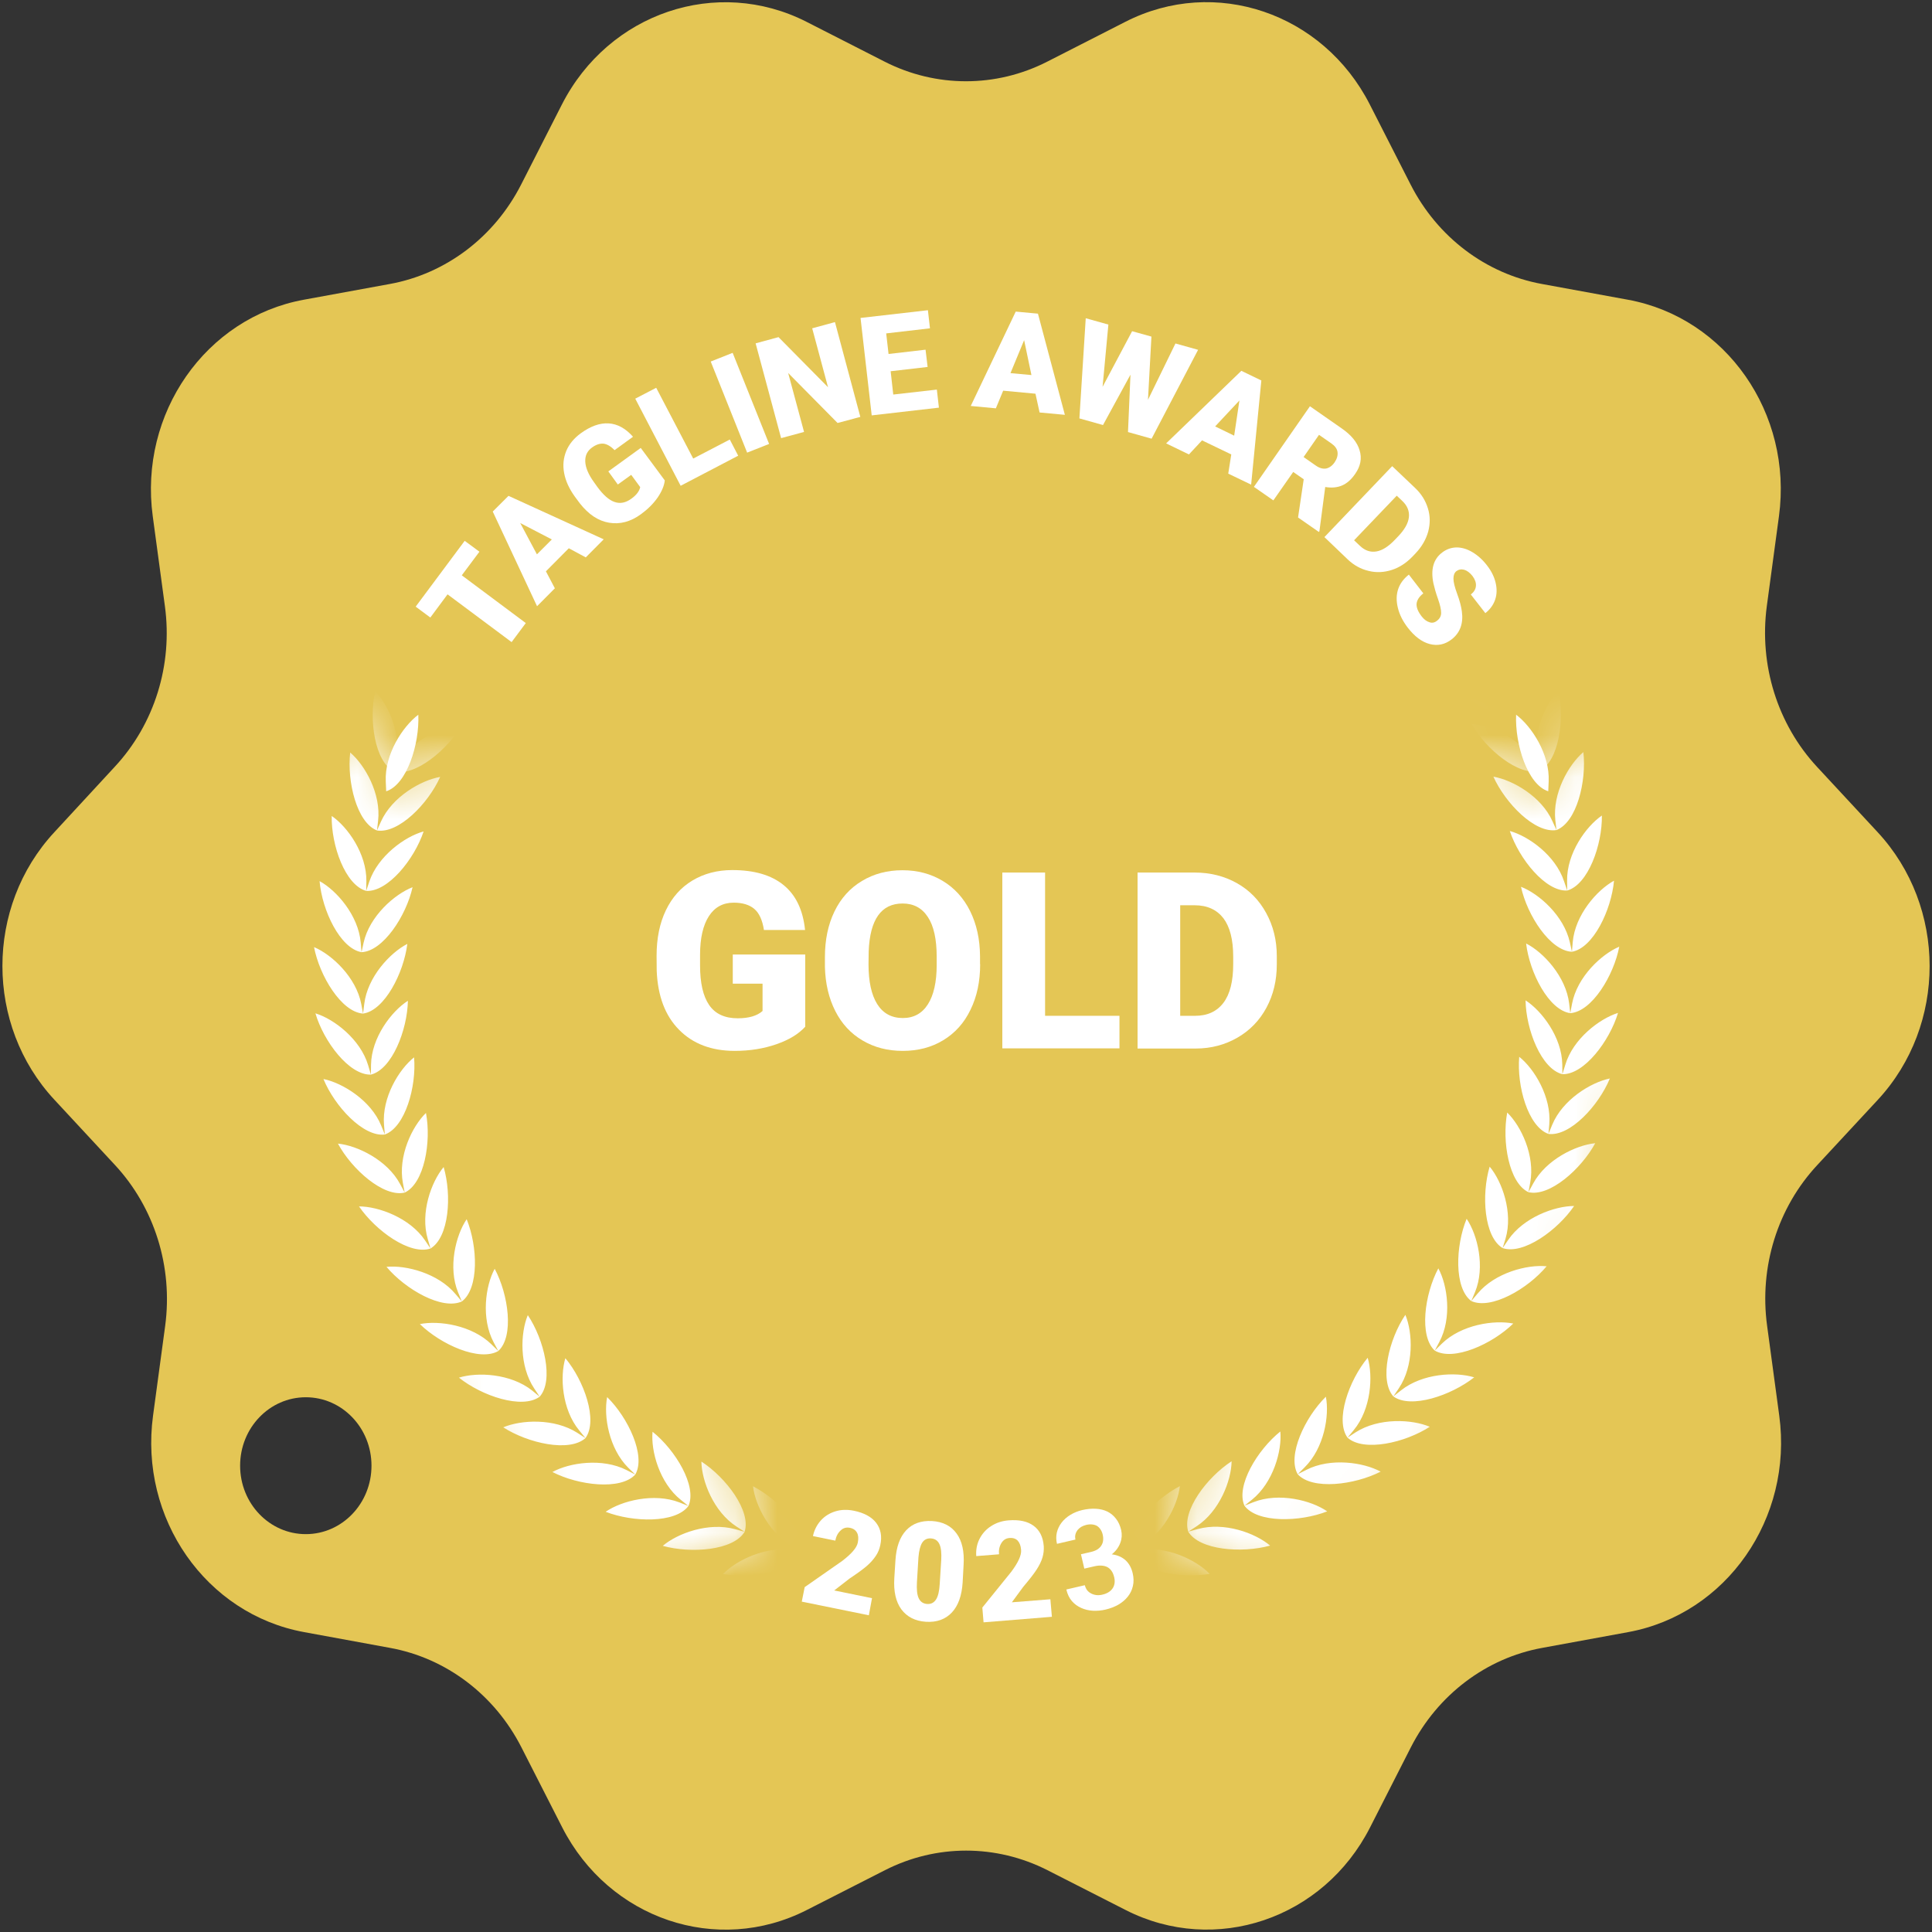 <svg width="46" height="46" viewBox="0 0 46 46" fill="none" xmlns="http://www.w3.org/2000/svg">
<rect x="0" y="0" width="46" height="46" fill="#333333" stroke="none"/>
<g id="medal-tagline-awards-2022-gold" clip-path="url(#clip0_13257_47431)">
<g id="Group">
<path id="Vector" d="M44.705 19.813L43.263 18.259C42.32 17.243 41.88 15.83 42.067 14.431L42.356 12.292C42.688 9.844 41.098 7.564 38.758 7.136L36.715 6.762C35.377 6.519 34.224 5.645 33.587 4.396L32.614 2.487C31.5 0.305 28.927 -0.569 26.795 0.519L24.932 1.469C23.713 2.09 22.287 2.09 21.065 1.469L19.202 0.519C17.069 -0.565 14.493 0.305 13.379 2.487L12.407 4.396C11.769 5.645 10.616 6.519 9.279 6.762L7.235 7.136C4.896 7.564 3.305 9.844 3.637 12.292L3.926 14.431C4.117 15.83 3.677 17.243 2.73 18.259L1.295 19.813C-0.355 21.59 -0.355 24.409 1.295 26.184L2.737 27.738C3.68 28.753 4.12 30.166 3.933 31.566L3.644 33.705C3.312 36.153 4.902 38.433 7.242 38.86L9.285 39.235C10.623 39.478 11.776 40.352 12.413 41.6L13.386 43.509C14.5 45.691 17.073 46.565 19.208 45.477L21.071 44.528C22.29 43.907 23.716 43.907 24.939 44.528L26.802 45.477C28.934 46.562 31.51 45.691 32.621 43.509L33.593 41.6C34.231 40.352 35.384 39.478 36.721 39.235L38.765 38.86C41.104 38.433 42.695 36.153 42.363 33.705L42.074 31.566C41.883 30.166 42.323 28.753 43.27 27.738L44.712 26.184C46.355 24.409 46.355 21.59 44.705 19.813ZM7.281 36.527C6.417 36.527 5.717 35.798 5.717 34.897C5.717 33.997 6.417 33.268 7.281 33.268C8.145 33.268 8.845 33.997 8.845 34.897C8.845 35.798 8.145 36.527 7.281 36.527Z" fill="#E4C655"/>
<g id="Group_2">
<g id="Group_3">
<path id="Vector_2" d="M19.172 24.446C19.014 24.62 18.787 24.758 18.485 24.863C18.183 24.968 17.854 25.021 17.492 25.021C16.941 25.021 16.497 24.853 16.168 24.518C15.836 24.183 15.662 23.716 15.636 23.118L15.633 22.757C15.633 22.346 15.705 21.985 15.853 21.676C16.001 21.367 16.211 21.13 16.484 20.966C16.756 20.802 17.075 20.716 17.433 20.716C17.959 20.716 18.366 20.835 18.659 21.075C18.951 21.314 19.119 21.669 19.168 22.142H18.189C18.153 21.909 18.077 21.741 17.962 21.643C17.847 21.544 17.683 21.492 17.47 21.492C17.213 21.492 17.016 21.6 16.878 21.814C16.74 22.027 16.668 22.336 16.668 22.734V22.987C16.668 23.404 16.74 23.72 16.885 23.93C17.029 24.14 17.256 24.245 17.565 24.245C17.831 24.245 18.028 24.186 18.156 24.071V23.421H17.447V22.727H19.172V24.446Z" fill="white"/>
<path id="Vector_3" d="M23.337 22.957C23.337 23.365 23.262 23.726 23.107 24.042C22.956 24.357 22.739 24.597 22.457 24.768C22.174 24.939 21.856 25.021 21.494 25.021C21.136 25.021 20.817 24.939 20.538 24.774C20.259 24.61 20.042 24.377 19.887 24.071C19.733 23.766 19.651 23.417 19.641 23.023V22.786C19.641 22.376 19.717 22.014 19.868 21.702C20.019 21.39 20.236 21.147 20.522 20.976C20.804 20.805 21.126 20.72 21.488 20.72C21.846 20.72 22.164 20.805 22.444 20.973C22.723 21.14 22.943 21.38 23.098 21.692C23.252 22.004 23.331 22.359 23.334 22.763V22.957H23.337ZM22.302 22.78C22.302 22.363 22.233 22.047 22.092 21.834C21.951 21.617 21.75 21.512 21.491 21.512C20.982 21.512 20.712 21.893 20.683 22.652L20.679 22.961C20.679 23.371 20.748 23.687 20.886 23.907C21.024 24.127 21.228 24.239 21.497 24.239C21.754 24.239 21.954 24.13 22.092 23.913C22.23 23.697 22.302 23.384 22.302 22.98V22.78Z" fill="white"/>
<path id="Vector_4" d="M24.883 24.186H26.654V24.961H23.865V20.775H24.883V24.186Z" fill="white"/>
<path id="Vector_5" d="M27.085 24.961V20.775H28.445C28.816 20.775 29.155 20.861 29.451 21.028C29.75 21.196 29.98 21.433 30.147 21.738C30.315 22.044 30.4 22.385 30.4 22.767V22.96C30.4 23.345 30.318 23.686 30.154 23.992C29.989 24.298 29.759 24.534 29.464 24.705C29.168 24.876 28.836 24.965 28.471 24.965H27.085V24.961ZM28.1 21.554V24.186H28.455C28.747 24.186 28.971 24.084 29.129 23.877C29.286 23.67 29.362 23.364 29.362 22.957V22.776C29.362 22.372 29.283 22.067 29.129 21.863C28.971 21.659 28.744 21.554 28.445 21.554H28.1Z" fill="white"/>
</g>
</g>
<g id="Group_4">
<path id="Vector_6" d="M11.415 13.136L10.995 13.698L12.519 14.835L12.181 15.288L10.656 14.151L10.246 14.703L9.897 14.444L11.064 12.877L11.415 13.136Z" fill="white"/>
<path id="Vector_7" d="M13.543 13.054L12.998 13.603L13.211 14.007L12.787 14.434L11.732 12.18L12.107 11.806L14.374 12.841L13.947 13.271L13.543 13.054ZM12.784 13.199L13.139 12.844L12.386 12.453L12.784 13.199Z" fill="white"/>
<path id="Vector_8" d="M15.828 11.438C15.815 11.566 15.755 11.704 15.657 11.848C15.555 11.993 15.424 12.124 15.262 12.242C15.016 12.423 14.76 12.489 14.504 12.446C14.244 12.403 14.014 12.249 13.807 11.986L13.685 11.822C13.551 11.635 13.465 11.447 13.432 11.263C13.396 11.076 13.416 10.902 13.482 10.738C13.551 10.573 13.666 10.435 13.827 10.317C14.063 10.146 14.283 10.067 14.494 10.081C14.701 10.094 14.895 10.199 15.072 10.399L14.632 10.718C14.54 10.623 14.451 10.573 14.366 10.563C14.28 10.557 14.191 10.586 14.096 10.655C13.981 10.738 13.928 10.849 13.935 10.994C13.942 11.135 14.011 11.3 14.142 11.48L14.224 11.595C14.362 11.783 14.497 11.904 14.628 11.95C14.763 11.999 14.898 11.973 15.036 11.871C15.154 11.786 15.223 11.694 15.243 11.598L15.029 11.306L14.71 11.536L14.484 11.224L15.256 10.665L15.828 11.438Z" fill="white"/>
<path id="Vector_9" d="M16.505 10.918L17.376 10.465L17.576 10.85L16.206 11.566L15.125 9.492L15.624 9.233L16.505 10.918Z" fill="white"/>
<path id="Vector_10" d="M18.312 10.57L17.789 10.777L16.922 8.608L17.444 8.401L18.312 10.57Z" fill="white"/>
<path id="Vector_11" d="M20.484 9.926L19.942 10.071L18.766 8.881L19.144 10.284L18.598 10.432L17.991 8.175L18.536 8.027L19.715 9.22L19.338 7.817L19.88 7.669L20.484 9.926Z" fill="white"/>
<path id="Vector_12" d="M22.086 8.737L21.206 8.839L21.268 9.394L22.306 9.276L22.355 9.706L20.755 9.89L20.489 7.57L22.093 7.386L22.142 7.817L21.1 7.938L21.156 8.428L22.037 8.326L22.086 8.737Z" fill="white"/>
<path id="Vector_13" d="M24.654 9.374L23.885 9.302L23.711 9.722L23.113 9.666L24.184 7.419L24.713 7.468L25.354 9.877L24.752 9.821L24.654 9.374ZM24.059 8.884L24.558 8.93L24.384 8.099L24.059 8.884Z" fill="white"/>
<path id="Vector_14" d="M27.333 9.519L27.987 8.178L28.526 8.329L27.419 10.445L26.857 10.287L26.916 8.921L26.262 10.12L25.7 9.962L25.851 7.577L26.39 7.728L26.252 9.21L26.955 7.886L27.415 8.014L27.333 9.519Z" fill="white"/>
<path id="Vector_15" d="M29.316 10.82L28.62 10.485L28.308 10.82L27.765 10.557L29.556 8.829L30.032 9.059L29.789 11.539L29.244 11.277L29.316 10.82ZM28.932 10.153L29.385 10.373L29.51 9.535L28.932 10.153Z" fill="white"/>
<path id="Vector_16" d="M31.041 11.411L30.791 11.237L30.318 11.914L29.855 11.592L31.189 9.673L31.944 10.199C32.171 10.356 32.316 10.53 32.371 10.721C32.431 10.912 32.395 11.099 32.266 11.283C32.174 11.418 32.069 11.51 31.954 11.559C31.839 11.608 31.704 11.621 31.553 11.595L31.415 12.646L31.402 12.666L30.906 12.321L31.041 11.411ZM31.038 10.882L31.33 11.086C31.419 11.148 31.501 11.168 31.576 11.155C31.652 11.138 31.721 11.089 31.777 11.007C31.833 10.925 31.856 10.843 31.846 10.764C31.836 10.685 31.783 10.616 31.698 10.557L31.405 10.353L31.038 10.882Z" fill="white"/>
<path id="Vector_17" d="M31.534 12.788L33.147 11.099L33.693 11.618C33.844 11.76 33.943 11.924 33.998 12.105C34.054 12.285 34.054 12.469 34.005 12.657C33.952 12.844 33.854 13.015 33.709 13.169L33.634 13.248C33.486 13.402 33.322 13.511 33.138 13.57C32.953 13.629 32.77 13.639 32.586 13.593C32.401 13.55 32.234 13.458 32.086 13.317L31.534 12.788ZM33.256 11.802L32.24 12.864L32.382 12.998C32.5 13.11 32.628 13.153 32.77 13.13C32.911 13.107 33.062 13.011 33.216 12.847L33.285 12.775C33.443 12.611 33.529 12.459 33.545 12.315C33.561 12.174 33.509 12.042 33.391 11.93L33.256 11.802Z" fill="white"/>
<path id="Vector_18" d="M34.215 14.779C34.28 14.73 34.313 14.667 34.313 14.592C34.313 14.516 34.29 14.408 34.238 14.26C34.185 14.112 34.152 13.99 34.129 13.889C34.06 13.557 34.129 13.313 34.336 13.156C34.438 13.077 34.553 13.037 34.678 13.034C34.803 13.034 34.928 13.07 35.056 13.146C35.184 13.222 35.302 13.327 35.407 13.465C35.509 13.596 35.578 13.734 35.611 13.879C35.644 14.02 35.641 14.155 35.598 14.28C35.555 14.404 35.476 14.513 35.365 14.598L35.02 14.155C35.095 14.095 35.135 14.03 35.141 13.951C35.148 13.872 35.118 13.793 35.059 13.714C34.997 13.636 34.931 13.586 34.862 13.566C34.79 13.547 34.727 13.56 34.675 13.599C34.629 13.636 34.606 13.695 34.606 13.777C34.606 13.859 34.635 13.977 34.694 14.138C34.754 14.299 34.79 14.437 34.806 14.556C34.846 14.845 34.763 15.068 34.563 15.223C34.402 15.347 34.228 15.383 34.041 15.334C33.853 15.285 33.679 15.153 33.515 14.94C33.4 14.789 33.321 14.634 33.282 14.47C33.242 14.306 33.245 14.158 33.291 14.023C33.337 13.889 33.423 13.777 33.544 13.681L33.889 14.128C33.791 14.204 33.738 14.286 33.728 14.375C33.722 14.463 33.761 14.562 33.85 14.677C33.906 14.749 33.968 14.795 34.034 14.815C34.096 14.838 34.159 14.825 34.215 14.779Z" fill="white"/>
</g>
<g id="Group_5">
<path id="Vector_19" d="M20.687 38.459L19.09 38.134L19.159 37.789L20.053 37.165C20.276 36.994 20.401 36.849 20.424 36.728C20.444 36.629 20.437 36.55 20.404 36.491C20.371 36.432 20.316 36.392 20.233 36.376C20.151 36.36 20.079 36.379 20.017 36.438C19.951 36.498 19.908 36.577 19.888 36.682L19.356 36.573C19.386 36.432 19.448 36.31 19.54 36.205C19.635 36.1 19.75 36.028 19.888 35.985C20.026 35.942 20.174 35.939 20.325 35.969C20.572 36.018 20.753 36.117 20.861 36.258C20.969 36.399 21.006 36.577 20.959 36.79C20.94 36.882 20.907 36.964 20.854 37.043C20.802 37.122 20.733 37.201 20.644 37.28C20.555 37.358 20.414 37.46 20.227 37.585L19.862 37.868L20.762 38.052L20.687 38.459Z" fill="white"/>
<path id="Vector_20" d="M22.92 37.677C22.9 37.992 22.815 38.232 22.663 38.393C22.512 38.554 22.305 38.63 22.049 38.614C21.789 38.597 21.596 38.498 21.461 38.318C21.329 38.137 21.274 37.891 21.293 37.578L21.32 37.151C21.339 36.836 21.425 36.596 21.576 36.435C21.727 36.274 21.934 36.202 22.19 36.215C22.45 36.231 22.644 36.33 22.775 36.511C22.907 36.691 22.962 36.938 22.943 37.253L22.92 37.677ZM22.41 37.148C22.42 36.98 22.407 36.852 22.368 36.767C22.328 36.681 22.263 36.636 22.167 36.629C22.075 36.622 22.003 36.658 21.957 36.731C21.911 36.803 21.881 36.921 21.868 37.076L21.832 37.67C21.822 37.845 21.835 37.973 21.875 38.055C21.914 38.137 21.98 38.183 22.075 38.19C22.167 38.196 22.236 38.16 22.286 38.084C22.335 38.009 22.364 37.887 22.374 37.72L22.41 37.148Z" fill="white"/>
<path id="Vector_21" d="M25.045 38.495L23.418 38.627L23.389 38.275L24.075 37.427C24.243 37.204 24.322 37.03 24.312 36.905C24.305 36.803 24.276 36.731 24.23 36.681C24.181 36.632 24.115 36.612 24.033 36.619C23.951 36.626 23.888 36.665 23.842 36.741C23.796 36.816 23.776 36.905 23.786 37.007L23.244 37.05C23.234 36.908 23.257 36.77 23.32 36.645C23.382 36.52 23.474 36.415 23.596 36.337C23.717 36.258 23.855 36.212 24.013 36.199C24.266 36.179 24.463 36.221 24.608 36.327C24.752 36.432 24.834 36.593 24.851 36.81C24.857 36.902 24.848 36.99 24.821 37.082C24.795 37.171 24.749 37.266 24.683 37.368C24.618 37.47 24.512 37.605 24.365 37.779L24.092 38.15L25.009 38.078L25.045 38.495Z" fill="white"/>
<path id="3" d="M25.737 37.006L25.977 36.951C26.04 36.936 26.092 36.915 26.134 36.888C26.176 36.859 26.208 36.825 26.229 36.787C26.249 36.753 26.261 36.715 26.265 36.673C26.269 36.63 26.266 36.585 26.255 36.539C26.245 36.493 26.228 36.454 26.206 36.42C26.184 36.385 26.157 36.357 26.125 36.335C26.092 36.315 26.053 36.302 26.009 36.297C25.965 36.291 25.916 36.295 25.863 36.307C25.818 36.318 25.778 36.334 25.742 36.355C25.707 36.377 25.678 36.403 25.654 36.432C25.631 36.464 25.614 36.498 25.605 36.536C25.596 36.574 25.596 36.614 25.606 36.656L25.166 36.758C25.144 36.664 25.143 36.574 25.163 36.488C25.184 36.402 25.222 36.323 25.277 36.251C25.332 36.181 25.401 36.119 25.485 36.068C25.57 36.016 25.665 35.978 25.77 35.953C25.885 35.927 25.992 35.917 26.094 35.923C26.196 35.929 26.287 35.951 26.367 35.99C26.448 36.031 26.516 36.088 26.572 36.161C26.629 36.234 26.67 36.324 26.695 36.432C26.706 36.482 26.71 36.532 26.707 36.584C26.703 36.636 26.692 36.686 26.673 36.736C26.655 36.786 26.629 36.834 26.595 36.881C26.561 36.927 26.52 36.969 26.471 37.008C26.541 37.017 26.603 37.033 26.658 37.058C26.714 37.083 26.762 37.115 26.803 37.153C26.845 37.193 26.879 37.238 26.907 37.29C26.934 37.341 26.955 37.398 26.969 37.459C26.994 37.566 26.996 37.667 26.974 37.761C26.953 37.856 26.912 37.94 26.854 38.013C26.795 38.088 26.72 38.152 26.628 38.206C26.537 38.258 26.434 38.297 26.32 38.324C26.221 38.347 26.122 38.356 26.022 38.351C25.923 38.345 25.83 38.323 25.745 38.285C25.659 38.248 25.585 38.194 25.521 38.121C25.459 38.049 25.415 37.957 25.389 37.845L25.829 37.743C25.84 37.787 25.858 37.826 25.883 37.861C25.909 37.894 25.941 37.92 25.978 37.939C26.015 37.959 26.057 37.972 26.103 37.978C26.148 37.983 26.197 37.98 26.247 37.968C26.304 37.955 26.354 37.935 26.395 37.909C26.437 37.883 26.47 37.85 26.494 37.813C26.517 37.778 26.531 37.739 26.537 37.696C26.543 37.652 26.541 37.605 26.529 37.556C26.515 37.493 26.493 37.442 26.465 37.402C26.437 37.362 26.402 37.331 26.362 37.31C26.321 37.29 26.274 37.279 26.222 37.276C26.172 37.273 26.116 37.279 26.056 37.293L25.817 37.348L25.737 37.006Z" fill="white"/>
</g>
<g id="Group_6">
<g id="Clip path group">
<mask id="mask0_13257_47431" style="mask-type:luminance" maskUnits="userSpaceOnUse" x="2" y="16" width="17" height="22">
<g id="SVGID_00000075853394823174930270000018075127702832331691_">
<path id="Vector_22" d="M14.947 37.953L18.071 36.639L17.082 34.01L15.932 21.866L10.698 18.154L9.282 18.689L8.175 16.777L2.786 25.957L14.947 37.953Z" fill="white"/>
</g>
</mask>
<g mask="url(#mask0_13257_47431)">
<path id="Vector_23" fill-rule="evenodd" clip-rule="evenodd" d="M28.999 9.873C28.749 10.323 27.744 10.432 27.06 10.268C27.402 9.959 28.138 9.663 28.769 9.817L28.999 9.873L28.798 9.752C28.243 9.417 27.937 8.69 27.918 8.23C28.516 8.595 29.143 9.38 28.999 9.873ZM23.012 37.092C23.226 37.092 23.4 37.263 23.4 37.477C23.4 37.69 23.226 37.861 23.012 37.861C22.799 37.861 22.624 37.69 22.624 37.477C22.628 37.266 22.799 37.092 23.012 37.092ZM28.138 9.476L27.96 9.325C27.471 8.901 26.679 8.828 26.232 8.95C26.764 9.403 27.707 9.762 28.138 9.476ZM17.942 9.479C18.373 9.765 19.316 9.407 19.845 8.95C19.398 8.832 18.609 8.904 18.116 9.328L17.942 9.479ZM22.017 37.483C21.898 37.983 20.959 38.357 20.255 38.377C20.502 37.989 21.129 37.51 21.78 37.49L22.017 37.483C22.026 36.971 21.208 36.379 20.531 36.189C20.673 36.626 21.166 37.243 21.793 37.417L22.017 37.483ZM20.554 37.289C20.614 36.78 19.861 36.11 19.207 35.853C19.306 36.304 19.73 36.964 20.338 37.204L20.554 37.289L20.321 37.273C19.671 37.227 18.997 37.641 18.714 38.002C19.414 38.052 20.387 37.776 20.554 37.289ZM19.122 36.951C18.905 37.417 17.909 37.595 17.216 37.477C17.535 37.145 18.248 36.8 18.892 36.911L19.122 36.951C19.234 36.448 18.55 35.709 17.929 35.387C17.982 35.844 18.337 36.547 18.915 36.843L19.122 36.951ZM17.729 36.471C17.89 35.982 17.288 35.18 16.7 34.799C16.707 35.259 16.989 35.992 17.535 36.346L17.729 36.471L17.502 36.409C16.874 36.235 16.132 36.507 15.78 36.806C16.457 36.994 17.466 36.915 17.729 36.471ZM16.391 35.857C16.083 36.271 15.074 36.248 14.42 35.995C14.801 35.732 15.57 35.538 16.175 35.771L16.391 35.857C16.602 35.387 16.083 34.526 15.537 34.089C15.494 34.546 15.701 35.305 16.211 35.712L16.391 35.857ZM15.126 35.108C15.383 34.661 14.956 33.754 14.456 33.264C14.367 33.715 14.499 34.49 14.959 34.947L15.126 35.108L14.919 35.002C14.341 34.707 13.556 34.825 13.152 35.048C13.773 35.367 14.778 35.489 15.126 35.108ZM13.94 34.24C13.556 34.585 12.57 34.362 11.982 33.984C12.409 33.803 13.198 33.764 13.746 34.115L13.94 34.24L13.792 34.059C13.378 33.56 13.329 32.775 13.461 32.338C13.907 32.873 14.243 33.82 13.94 34.24ZM12.849 33.255C12.432 33.56 11.473 33.238 10.927 32.801C11.368 32.663 12.159 32.703 12.669 33.107L12.849 33.255C13.191 32.87 12.955 31.894 12.567 31.313C12.389 31.736 12.36 32.522 12.721 33.061L12.849 33.255ZM11.864 32.167C11.417 32.426 10.497 32.013 9.997 31.526C10.451 31.434 11.233 31.552 11.699 32.006L11.864 32.167C12.245 31.819 12.107 30.823 11.778 30.209C11.558 30.613 11.45 31.392 11.755 31.963L11.864 32.167ZM10.996 30.987C10.526 31.201 9.652 30.698 9.202 30.163C9.662 30.117 10.431 30.314 10.845 30.81L10.996 30.987L10.908 30.774C10.661 30.176 10.852 29.41 11.111 29.029C11.374 29.673 11.41 30.675 10.996 30.987ZM10.25 29.726L10.185 29.502C10.001 28.881 10.267 28.142 10.563 27.787C10.76 28.457 10.694 29.459 10.25 29.726L10.119 29.532C9.758 28.996 9.012 28.724 8.548 28.724C8.943 29.302 9.761 29.893 10.25 29.726ZM9.636 28.395C9.133 28.513 8.378 27.843 8.046 27.229C8.506 27.274 9.219 27.619 9.524 28.188L9.636 28.395C10.103 28.175 10.273 27.186 10.142 26.499C9.81 26.821 9.472 27.531 9.593 28.168L9.636 28.395ZM9.163 27.012L9.143 26.778C9.091 26.134 9.498 25.461 9.859 25.175C9.919 25.868 9.649 26.837 9.163 27.012L9.074 26.795C8.828 26.197 8.154 25.783 7.701 25.691C7.967 26.338 8.65 27.077 9.163 27.012ZM8.831 25.586L8.834 25.352C8.844 24.705 9.321 24.078 9.712 23.828C9.698 24.524 9.334 25.461 8.831 25.586L8.765 25.362C8.581 24.744 7.954 24.262 7.51 24.127C7.707 24.797 8.312 25.602 8.831 25.586ZM8.644 24.133C8.128 24.097 7.609 23.236 7.477 22.55C7.904 22.73 8.479 23.269 8.601 23.903L8.644 24.133C9.156 24.061 9.613 23.164 9.698 22.474C9.288 22.684 8.749 23.263 8.673 23.903L8.644 24.133ZM8.608 22.671C8.098 22.582 7.668 21.676 7.609 20.979C8.013 21.199 8.532 21.794 8.588 22.438L8.608 22.671C9.123 22.648 9.672 21.804 9.823 21.124C9.393 21.291 8.798 21.814 8.657 22.445L8.608 22.671ZM8.719 21.212C8.22 21.074 7.885 20.128 7.898 19.428C8.279 19.688 8.732 20.332 8.723 20.979L8.719 21.212C9.235 21.242 9.866 20.457 10.086 19.796C9.639 19.918 8.999 20.381 8.792 20.992L8.719 21.212ZM8.976 19.773L9.071 19.56C9.337 18.971 10.024 18.577 10.48 18.498C10.195 19.136 9.488 19.855 8.976 19.773L9.002 19.543C9.077 18.902 8.69 18.216 8.338 17.917C8.259 18.61 8.496 19.586 8.976 19.773ZM9.38 18.367C8.92 18.13 8.782 17.138 8.933 16.455C9.252 16.787 9.57 17.506 9.429 18.137L9.38 18.367C9.879 18.498 10.655 17.854 11.006 17.25C10.543 17.283 9.82 17.605 9.498 18.166L9.38 18.367ZM9.925 17.007C9.491 16.727 9.455 15.725 9.675 15.062C9.961 15.423 10.201 16.172 9.997 16.787L9.925 17.007C10.408 17.187 11.246 16.625 11.657 16.057C11.193 16.044 10.441 16.294 10.063 16.816L9.925 17.007ZM10.605 15.706C11.069 15.935 11.959 15.456 12.422 14.933C11.962 14.871 11.19 15.045 10.76 15.531L10.605 15.706L10.701 15.492C10.963 14.9 10.802 14.132 10.553 13.744C10.267 14.385 10.201 15.383 10.605 15.706ZM11.41 14.483C11.042 14.122 11.21 13.133 11.558 12.528C11.765 12.939 11.851 13.721 11.525 14.283L11.41 14.483L11.581 14.325C12.058 13.885 12.846 13.79 13.296 13.898C12.784 14.371 11.851 14.756 11.41 14.483ZM12.34 13.346L12.527 13.205C13.047 12.817 13.842 12.801 14.279 12.952C13.714 13.369 12.748 13.662 12.34 13.346L12.475 13.156C12.853 12.63 12.849 11.845 12.685 11.414C12.278 11.983 12.008 12.949 12.34 13.346ZM13.378 12.305C13.089 11.878 13.454 10.941 13.917 10.419C14.036 10.862 13.96 11.644 13.533 12.131L13.378 12.305C13.753 12.66 14.745 12.466 15.347 12.104C14.926 11.911 14.137 11.848 13.579 12.183L13.378 12.305ZM14.515 11.375C14.272 10.921 14.729 10.028 15.245 9.551C15.317 10.005 15.163 10.777 14.686 11.217L14.515 11.375L14.726 11.276C15.314 10.997 16.092 11.138 16.49 11.375C15.859 11.674 14.85 11.766 14.515 11.375ZM15.744 10.563L15.964 10.485C16.579 10.268 17.338 10.485 17.709 10.757C17.049 10.994 16.037 10.987 15.744 10.563L15.931 10.422C16.451 10.031 16.681 9.279 16.654 8.822C16.092 9.242 15.547 10.087 15.744 10.563ZM17.045 9.88C16.897 9.387 17.528 8.602 18.126 8.237C18.107 8.697 17.801 9.42 17.242 9.758L17.045 9.88L17.272 9.824C17.903 9.67 18.639 9.962 18.981 10.271C18.3 10.438 17.295 10.327 17.045 9.88ZM24.004 37.483C24.123 37.983 25.062 38.357 25.762 38.377C25.516 37.989 24.888 37.51 24.238 37.49L24.004 37.483C23.998 36.971 24.816 36.379 25.49 36.189C25.345 36.626 24.855 37.243 24.228 37.421L24.004 37.483ZM25.467 37.286C25.407 36.777 26.16 36.106 26.814 35.85C26.715 36.3 26.288 36.961 25.683 37.201L25.467 37.286L25.7 37.27C26.35 37.224 27.024 37.638 27.307 37.999C26.607 38.052 25.634 37.772 25.467 37.286ZM26.899 36.948L27.106 36.839C27.684 36.544 28.043 35.84 28.092 35.384C27.471 35.706 26.787 36.448 26.899 36.948L27.129 36.908C27.77 36.797 28.483 37.142 28.802 37.473C28.112 37.592 27.116 37.414 26.899 36.948ZM28.292 36.468C28.131 35.978 28.736 35.173 29.324 34.792C29.317 35.252 29.035 35.985 28.489 36.34L28.292 36.468L28.519 36.406C29.147 36.231 29.889 36.501 30.241 36.8C29.564 36.987 28.555 36.908 28.292 36.468ZM29.63 35.85C29.935 36.264 30.947 36.241 31.601 35.985C31.22 35.722 30.454 35.528 29.846 35.765L29.63 35.85C29.419 35.38 29.938 34.52 30.484 34.083C30.527 34.539 30.316 35.298 29.81 35.706L29.63 35.85ZM30.898 35.101C30.642 34.654 31.069 33.747 31.568 33.255C31.657 33.705 31.525 34.48 31.062 34.937L30.898 35.101L31.105 34.996C31.683 34.7 32.468 34.819 32.873 35.039C32.248 35.357 31.246 35.482 30.898 35.101ZM32.084 34.23C32.468 34.575 33.454 34.352 34.042 33.971C33.618 33.79 32.827 33.751 32.278 34.102L32.084 34.23L32.232 34.05C32.646 33.55 32.695 32.765 32.564 32.328C32.117 32.867 31.782 33.813 32.084 34.23ZM33.175 33.248L33.306 33.054C33.668 32.515 33.638 31.73 33.461 31.306C33.07 31.884 32.833 32.86 33.175 33.248L33.359 33.103C33.868 32.699 34.657 32.657 35.1 32.794C34.548 33.228 33.592 33.55 33.175 33.248ZM34.161 32.157C34.607 32.417 35.527 32.003 36.03 31.513C35.577 31.421 34.791 31.539 34.328 31.993L34.161 32.157C33.783 31.809 33.917 30.813 34.246 30.199C34.466 30.603 34.575 31.382 34.269 31.953L34.161 32.157ZM35.031 30.977C35.501 31.191 36.375 30.688 36.825 30.149C36.365 30.104 35.596 30.301 35.182 30.797L35.031 30.977L35.12 30.764C35.366 30.166 35.179 29.4 34.92 29.019C34.653 29.663 34.617 30.669 35.031 30.977ZM35.777 29.716C36.267 29.883 37.085 29.292 37.479 28.714C37.016 28.714 36.273 28.986 35.909 29.522L35.777 29.716C35.334 29.45 35.268 28.448 35.468 27.777C35.764 28.129 36.03 28.871 35.846 29.492L35.777 29.716ZM36.392 28.385C36.894 28.503 37.65 27.833 37.982 27.219C37.522 27.265 36.809 27.61 36.503 28.181L36.392 28.385C35.925 28.165 35.757 27.176 35.886 26.489C36.217 26.811 36.553 27.521 36.434 28.155L36.392 28.385ZM36.868 26.998C37.381 27.064 38.064 26.325 38.33 25.678C37.877 25.77 37.203 26.184 36.957 26.782L36.868 26.998C36.382 26.824 36.112 25.858 36.171 25.162C36.533 25.448 36.94 26.121 36.888 26.765L36.868 26.998ZM37.2 25.576C37.719 25.589 38.324 24.784 38.524 24.117C38.08 24.255 37.453 24.735 37.269 25.352L37.2 25.576C36.697 25.451 36.332 24.515 36.323 23.818C36.71 24.068 37.187 24.695 37.197 25.343L37.2 25.576ZM37.387 24.123C37.903 24.087 38.422 23.227 38.554 22.54C38.126 22.721 37.551 23.259 37.43 23.897L37.387 24.123C36.875 24.051 36.418 23.157 36.336 22.464C36.746 22.671 37.285 23.253 37.361 23.893L37.387 24.123ZM37.427 22.661L37.377 22.435C37.236 21.804 36.645 21.281 36.214 21.114C36.362 21.794 36.907 22.638 37.427 22.661L37.446 22.431C37.502 21.787 38.021 21.193 38.429 20.969C38.366 21.663 37.936 22.573 37.427 22.661ZM37.315 21.203C37.814 21.061 38.149 20.115 38.14 19.418C37.758 19.678 37.302 20.322 37.312 20.969L37.315 21.203C36.799 21.232 36.168 20.447 35.948 19.786C36.395 19.908 37.036 20.368 37.239 20.982L37.315 21.203ZM37.059 19.763C37.542 19.576 37.778 18.6 37.699 17.907C37.348 18.206 36.96 18.889 37.032 19.533L37.059 19.763C36.546 19.846 35.843 19.126 35.557 18.492C36.014 18.571 36.7 18.962 36.963 19.553L37.059 19.763ZM36.658 18.354C37.118 18.117 37.256 17.125 37.105 16.442C36.783 16.773 36.467 17.496 36.605 18.127L36.658 18.354C36.158 18.485 35.383 17.841 35.035 17.237C35.498 17.266 36.217 17.591 36.543 18.15L36.658 18.354ZM36.116 16.997L35.981 16.806C35.603 16.28 34.851 16.031 34.387 16.047C34.795 16.612 35.629 17.177 36.116 16.997L36.043 16.777C35.84 16.162 36.083 15.413 36.369 15.052C36.585 15.712 36.549 16.714 36.116 16.997ZM35.435 15.696C34.972 15.926 34.082 15.449 33.618 14.927C34.078 14.864 34.851 15.039 35.281 15.521L35.435 15.696L35.34 15.482C35.077 14.891 35.242 14.122 35.488 13.734C35.774 14.375 35.84 15.374 35.435 15.696ZM34.63 14.473C34.998 14.112 34.831 13.123 34.483 12.518C34.276 12.929 34.19 13.711 34.512 14.273L34.63 14.473L34.46 14.316C33.983 13.879 33.195 13.783 32.744 13.889C33.257 14.362 34.19 14.746 34.63 14.473ZM33.701 13.336L33.513 13.195C32.994 12.807 32.202 12.791 31.762 12.942C32.327 13.363 33.293 13.652 33.701 13.336L33.566 13.146C33.188 12.62 33.195 11.835 33.359 11.405C33.766 11.973 34.032 12.939 33.701 13.336ZM32.666 12.298C32.955 11.871 32.59 10.935 32.127 10.412C32.008 10.856 32.081 11.638 32.511 12.124L32.666 12.298C32.291 12.653 31.299 12.463 30.701 12.101C31.121 11.907 31.91 11.845 32.468 12.177L32.666 12.298ZM31.525 11.368C31.769 10.915 31.312 10.021 30.799 9.545C30.727 9.998 30.878 10.77 31.355 11.211L31.525 11.368L31.315 11.27C30.727 10.994 29.948 11.135 29.551 11.368C30.185 11.667 31.19 11.759 31.525 11.368ZM30.3 10.557C30.497 10.08 29.952 9.236 29.393 8.815C29.367 9.275 29.597 10.024 30.116 10.415L30.3 10.557C30.004 10.981 28.995 10.987 28.332 10.754C28.703 10.481 29.465 10.261 30.08 10.478L30.3 10.557Z" fill="white"/>
</g>
</g>
</g>
<g id="Group_7">
<g id="Clip path group_2">
<mask id="mask1_13257_47431" style="mask-type:luminance" maskUnits="userSpaceOnUse" x="27" y="14" width="14" height="24">
<g id="SVGID_00000026845904647020202560000007328962528771687574_">
<path id="Vector_24" d="M28.26 20.059L34.848 17.845L36.76 18.689L40.269 14.602L39.599 23.493L36.967 32.696L30.232 37.953L27.928 36.639L28.917 33.682L28.26 20.059Z" fill="white"/>
</g>
</mask>
<g mask="url(#mask1_13257_47431)">
<path id="Vector_25" fill-rule="evenodd" clip-rule="evenodd" d="M28.999 9.873C28.749 10.323 27.744 10.432 27.06 10.268C27.402 9.959 28.138 9.663 28.769 9.817L28.999 9.873L28.798 9.752C28.243 9.417 27.938 8.69 27.918 8.23C28.516 8.595 29.143 9.38 28.999 9.873ZM23.012 37.092C23.226 37.092 23.4 37.263 23.4 37.477C23.4 37.69 23.226 37.861 23.012 37.861C22.799 37.861 22.625 37.69 22.625 37.477C22.628 37.266 22.799 37.092 23.012 37.092ZM28.138 9.476L27.961 9.325C27.471 8.901 26.679 8.828 26.232 8.95C26.765 9.403 27.708 9.762 28.138 9.476ZM17.942 9.479C18.373 9.765 19.316 9.407 19.845 8.95C19.398 8.832 18.609 8.904 18.117 9.328L17.942 9.479ZM22.017 37.483C21.898 37.983 20.959 38.357 20.256 38.377C20.502 37.989 21.13 37.51 21.78 37.49L22.017 37.483C22.027 36.971 21.208 36.379 20.532 36.189C20.673 36.626 21.166 37.243 21.793 37.417L22.017 37.483ZM20.555 37.289C20.614 36.78 19.861 36.11 19.207 35.853C19.306 36.304 19.73 36.964 20.338 37.204L20.555 37.289L20.321 37.273C19.671 37.227 18.997 37.641 18.715 38.002C19.414 38.052 20.387 37.776 20.555 37.289ZM19.122 36.951C18.905 37.417 17.91 37.595 17.216 37.477C17.535 37.145 18.248 36.8 18.892 36.911L19.122 36.951C19.234 36.448 18.55 35.709 17.929 35.387C17.982 35.844 18.337 36.547 18.915 36.843L19.122 36.951ZM17.729 36.471C17.89 35.982 17.289 35.18 16.7 34.799C16.707 35.259 16.99 35.992 17.535 36.346L17.729 36.471L17.502 36.409C16.875 36.235 16.132 36.507 15.78 36.806C16.457 36.994 17.466 36.915 17.729 36.471ZM16.392 35.857C16.083 36.271 15.074 36.248 14.42 35.995C14.801 35.732 15.57 35.538 16.175 35.771L16.392 35.857C16.602 35.387 16.083 34.526 15.537 34.089C15.495 34.546 15.702 35.305 16.211 35.712L16.392 35.857ZM15.127 35.108C15.383 34.661 14.956 33.754 14.456 33.264C14.368 33.715 14.499 34.49 14.959 34.947L15.127 35.108L14.92 35.002C14.341 34.707 13.556 34.825 13.152 35.048C13.773 35.367 14.778 35.489 15.127 35.108ZM13.94 34.24C13.556 34.585 12.57 34.362 11.982 33.984C12.409 33.803 13.198 33.764 13.747 34.115L13.94 34.24L13.793 34.059C13.379 33.56 13.329 32.775 13.461 32.338C13.908 32.873 14.243 33.82 13.94 34.24ZM12.85 33.255C12.432 33.56 11.473 33.238 10.927 32.801C11.368 32.663 12.16 32.703 12.669 33.107L12.85 33.255C13.191 32.87 12.955 31.894 12.567 31.313C12.39 31.736 12.36 32.522 12.721 33.061L12.85 33.255ZM11.864 32.167C11.417 32.426 10.497 32.013 9.998 31.526C10.451 31.434 11.233 31.552 11.7 32.006L11.864 32.167C12.245 31.819 12.107 30.823 11.778 30.209C11.558 30.613 11.45 31.392 11.755 31.963L11.864 32.167ZM10.996 30.987C10.527 31.201 9.653 30.698 9.202 30.163C9.662 30.117 10.431 30.314 10.845 30.81L10.996 30.987L10.908 30.774C10.661 30.176 10.852 29.41 11.111 29.029C11.374 29.673 11.41 30.675 10.996 30.987ZM10.251 29.726L10.185 29.502C10.001 28.881 10.267 28.142 10.563 27.787C10.76 28.457 10.694 29.459 10.251 29.726L10.119 29.532C9.758 28.996 9.012 28.724 8.549 28.724C8.943 29.302 9.761 29.893 10.251 29.726ZM9.636 28.395C9.133 28.513 8.378 27.843 8.046 27.229C8.506 27.274 9.219 27.619 9.524 28.188L9.636 28.395C10.103 28.175 10.274 27.186 10.142 26.499C9.81 26.821 9.472 27.531 9.593 28.168L9.636 28.395ZM9.163 27.012L9.143 26.778C9.091 26.134 9.498 25.461 9.86 25.175C9.919 25.868 9.649 26.837 9.163 27.012L9.074 26.795C8.828 26.197 8.154 25.783 7.701 25.691C7.967 26.338 8.65 27.077 9.163 27.012ZM8.831 25.586L8.834 25.352C8.844 24.705 9.321 24.078 9.712 23.828C9.699 24.524 9.334 25.461 8.831 25.586L8.765 25.362C8.581 24.744 7.954 24.262 7.51 24.127C7.707 24.797 8.312 25.602 8.831 25.586ZM8.644 24.133C8.128 24.097 7.609 23.236 7.477 22.55C7.905 22.73 8.48 23.269 8.601 23.903L8.644 24.133C9.156 24.061 9.613 23.164 9.699 22.474C9.288 22.684 8.749 23.263 8.673 23.903L8.644 24.133ZM8.608 22.671C8.098 22.582 7.668 21.676 7.609 20.979C8.013 21.199 8.532 21.794 8.588 22.438L8.608 22.671C9.124 22.648 9.672 21.804 9.823 21.124C9.393 21.291 8.798 21.814 8.657 22.445L8.608 22.671ZM8.719 21.212C8.22 21.074 7.885 20.128 7.898 19.428C8.279 19.688 8.733 20.332 8.723 20.979L8.719 21.212C9.235 21.242 9.866 20.457 10.086 19.796C9.639 19.918 8.999 20.381 8.792 20.992L8.719 21.212ZM8.976 19.773L9.071 19.56C9.337 18.971 10.024 18.577 10.481 18.498C10.195 19.136 9.488 19.855 8.976 19.773L9.002 19.543C9.078 18.902 8.69 18.216 8.338 17.917C8.259 18.61 8.496 19.586 8.976 19.773ZM9.38 18.367C8.92 18.13 8.782 17.138 8.933 16.455C9.252 16.787 9.57 17.506 9.429 18.137L9.38 18.367C9.879 18.498 10.655 17.854 11.006 17.25C10.543 17.283 9.82 17.605 9.498 18.166L9.38 18.367ZM9.925 17.007C9.492 16.727 9.455 15.725 9.676 15.062C9.961 15.423 10.201 16.172 9.998 16.787L9.925 17.007C10.408 17.187 11.246 16.625 11.657 16.057C11.194 16.044 10.441 16.294 10.063 16.816L9.925 17.007ZM10.605 15.706C11.069 15.935 11.959 15.456 12.422 14.933C11.962 14.871 11.19 15.045 10.76 15.531L10.605 15.706L10.701 15.492C10.964 14.9 10.803 14.132 10.553 13.744C10.267 14.385 10.201 15.383 10.605 15.706ZM11.41 14.483C11.042 14.122 11.21 13.133 11.558 12.528C11.765 12.939 11.851 13.721 11.525 14.283L11.41 14.483L11.581 14.325C12.058 13.885 12.846 13.79 13.296 13.898C12.784 14.371 11.851 14.756 11.41 14.483ZM12.34 13.346L12.528 13.205C13.047 12.817 13.842 12.801 14.279 12.952C13.714 13.369 12.748 13.662 12.34 13.346L12.475 13.156C12.853 12.63 12.85 11.845 12.685 11.414C12.278 11.983 12.008 12.949 12.34 13.346ZM13.379 12.305C13.089 11.878 13.454 10.941 13.917 10.419C14.036 10.862 13.96 11.644 13.533 12.131L13.379 12.305C13.753 12.66 14.745 12.466 15.347 12.104C14.926 11.911 14.138 11.848 13.579 12.183L13.379 12.305ZM14.515 11.375C14.272 10.921 14.729 10.028 15.245 9.551C15.317 10.005 15.163 10.777 14.686 11.217L14.515 11.375L14.726 11.276C15.314 10.997 16.093 11.138 16.49 11.375C15.859 11.674 14.851 11.766 14.515 11.375ZM15.744 10.563L15.964 10.485C16.579 10.268 17.338 10.485 17.709 10.757C17.049 10.994 16.037 10.987 15.744 10.563L15.932 10.422C16.451 10.031 16.681 9.279 16.654 8.822C16.093 9.242 15.547 10.087 15.744 10.563ZM17.045 9.88C16.898 9.387 17.528 8.602 18.126 8.237C18.107 8.697 17.801 9.42 17.243 9.758L17.045 9.88L17.272 9.824C17.903 9.67 18.639 9.962 18.981 10.271C18.301 10.438 17.295 10.327 17.045 9.88ZM24.005 37.483C24.123 37.983 25.063 38.357 25.762 38.377C25.516 37.989 24.888 37.51 24.238 37.49L24.005 37.483C23.998 36.971 24.816 36.379 25.49 36.189C25.345 36.626 24.856 37.243 24.228 37.421L24.005 37.483ZM25.467 37.286C25.408 36.777 26.16 36.106 26.814 35.85C26.715 36.3 26.288 36.961 25.684 37.201L25.467 37.286L25.7 37.27C26.351 37.224 27.024 37.638 27.307 37.999C26.607 38.052 25.634 37.772 25.467 37.286ZM26.899 36.948L27.106 36.839C27.685 36.544 28.043 35.84 28.092 35.384C27.471 35.706 26.788 36.448 26.899 36.948L27.129 36.908C27.77 36.797 28.483 37.142 28.802 37.473C28.112 37.592 27.116 37.414 26.899 36.948ZM28.292 36.468C28.131 35.978 28.736 35.173 29.324 34.792C29.318 35.252 29.035 35.985 28.49 36.34L28.292 36.468L28.519 36.406C29.147 36.231 29.889 36.501 30.241 36.8C29.564 36.987 28.555 36.908 28.292 36.468ZM29.63 35.85C29.935 36.264 30.947 36.241 31.601 35.985C31.22 35.722 30.454 35.528 29.847 35.765L29.63 35.85C29.419 35.38 29.939 34.52 30.484 34.083C30.527 34.539 30.316 35.298 29.81 35.706L29.63 35.85ZM30.898 35.101C30.642 34.654 31.069 33.747 31.568 33.255C31.657 33.705 31.526 34.48 31.062 34.937L30.898 35.101L31.105 34.996C31.683 34.7 32.469 34.819 32.873 35.039C32.248 35.357 31.246 35.482 30.898 35.101ZM32.084 34.23C32.469 34.575 33.454 34.352 34.042 33.971C33.619 33.79 32.827 33.751 32.278 34.102L32.084 34.23L32.232 34.05C32.646 33.55 32.695 32.765 32.564 32.328C32.117 32.867 31.782 33.813 32.084 34.23ZM33.175 33.248L33.306 33.054C33.668 32.515 33.638 31.73 33.461 31.306C33.07 31.884 32.833 32.86 33.175 33.248L33.359 33.103C33.868 32.699 34.657 32.657 35.1 32.794C34.548 33.228 33.592 33.55 33.175 33.248ZM34.161 32.157C34.608 32.417 35.528 32.003 36.03 31.513C35.577 31.421 34.792 31.539 34.328 31.993L34.161 32.157C33.783 31.809 33.918 30.813 34.246 30.199C34.466 30.603 34.575 31.382 34.269 31.953L34.161 32.157ZM35.031 30.977C35.501 31.191 36.375 30.688 36.825 30.149C36.365 30.104 35.597 30.301 35.183 30.797L35.031 30.977L35.12 30.764C35.367 30.166 35.179 29.4 34.92 29.019C34.654 29.663 34.617 30.669 35.031 30.977ZM35.777 29.716C36.267 29.883 37.085 29.292 37.479 28.714C37.016 28.714 36.273 28.986 35.909 29.522L35.777 29.716C35.334 29.45 35.268 28.448 35.468 27.777C35.764 28.129 36.03 28.871 35.846 29.492L35.777 29.716ZM36.392 28.385C36.894 28.503 37.65 27.833 37.982 27.219C37.522 27.265 36.809 27.61 36.503 28.181L36.392 28.385C35.925 28.165 35.758 27.176 35.886 26.489C36.218 26.811 36.553 27.521 36.434 28.155L36.392 28.385ZM36.868 26.998C37.381 27.064 38.064 26.325 38.33 25.678C37.877 25.77 37.203 26.184 36.957 26.782L36.868 26.998C36.382 26.824 36.112 25.858 36.172 25.162C36.533 25.448 36.94 26.121 36.888 26.765L36.868 26.998ZM37.2 25.576C37.719 25.589 38.324 24.784 38.524 24.117C38.081 24.255 37.453 24.735 37.269 25.352L37.2 25.576C36.697 25.451 36.333 24.515 36.323 23.818C36.71 24.068 37.187 24.695 37.197 25.343L37.2 25.576ZM37.387 24.123C37.903 24.087 38.422 23.227 38.554 22.54C38.127 22.721 37.552 23.259 37.43 23.897L37.387 24.123C36.875 24.051 36.418 23.157 36.336 22.464C36.747 22.671 37.285 23.253 37.361 23.893L37.387 24.123ZM37.427 22.661L37.377 22.435C37.236 21.804 36.645 21.281 36.214 21.114C36.362 21.794 36.908 22.638 37.427 22.661L37.446 22.431C37.502 21.787 38.021 21.193 38.429 20.969C38.366 21.663 37.936 22.573 37.427 22.661ZM37.315 21.203C37.814 21.061 38.15 20.115 38.14 19.418C37.759 19.678 37.302 20.322 37.312 20.969L37.315 21.203C36.799 21.232 36.168 20.447 35.948 19.786C36.395 19.908 37.036 20.368 37.239 20.982L37.315 21.203ZM37.059 19.763C37.542 19.576 37.778 18.6 37.699 17.907C37.348 18.206 36.96 18.889 37.032 19.533L37.059 19.763C36.546 19.846 35.843 19.126 35.557 18.492C36.014 18.571 36.701 18.962 36.963 19.553L37.059 19.763ZM36.658 18.354C37.118 18.117 37.256 17.125 37.105 16.442C36.783 16.773 36.467 17.496 36.605 18.127L36.658 18.354C36.158 18.485 35.383 17.841 35.035 17.237C35.498 17.266 36.218 17.591 36.543 18.15L36.658 18.354ZM36.116 16.997L35.981 16.806C35.603 16.28 34.851 16.031 34.387 16.047C34.795 16.612 35.629 17.177 36.116 16.997L36.043 16.777C35.84 16.162 36.083 15.413 36.369 15.052C36.586 15.712 36.549 16.714 36.116 16.997ZM35.436 15.696C34.972 15.926 34.082 15.449 33.619 14.927C34.079 14.864 34.851 15.039 35.281 15.521L35.436 15.696L35.34 15.482C35.077 14.891 35.242 14.122 35.488 13.734C35.774 14.375 35.84 15.374 35.436 15.696ZM34.631 14.473C34.999 14.112 34.831 13.123 34.483 12.518C34.276 12.929 34.19 13.711 34.512 14.273L34.631 14.473L34.46 14.316C33.983 13.879 33.195 13.783 32.745 13.889C33.257 14.362 34.19 14.746 34.631 14.473ZM33.701 13.336L33.513 13.195C32.994 12.807 32.202 12.791 31.762 12.942C32.327 13.363 33.293 13.652 33.701 13.336L33.566 13.146C33.188 12.62 33.195 11.835 33.359 11.405C33.766 11.973 34.033 12.939 33.701 13.336ZM32.666 12.298C32.955 11.871 32.59 10.935 32.127 10.412C32.009 10.856 32.081 11.638 32.511 12.124L32.666 12.298C32.291 12.653 31.299 12.463 30.701 12.101C31.121 11.907 31.91 11.845 32.469 12.177L32.666 12.298ZM31.526 11.368C31.769 10.915 31.312 10.021 30.799 9.545C30.727 9.998 30.878 10.77 31.355 11.211L31.526 11.368L31.315 11.27C30.727 10.994 29.948 11.135 29.551 11.368C30.185 11.667 31.19 11.759 31.526 11.368ZM30.3 10.557C30.497 10.08 29.952 9.236 29.393 8.815C29.367 9.275 29.597 10.024 30.116 10.415L30.3 10.557C30.004 10.981 28.996 10.987 28.332 10.754C28.703 10.481 29.465 10.261 30.08 10.478L30.3 10.557Z" fill="white"/>
</g>
</g>
</g>
<path id="Vector_26" fill-rule="evenodd" clip-rule="evenodd" d="M36.863 18.84L36.873 18.607C36.903 17.96 36.469 17.296 36.098 17.017C36.068 17.72 36.37 18.683 36.863 18.84Z" fill="white"/>
<path id="Vector_27" fill-rule="evenodd" clip-rule="evenodd" d="M9.195 18.84L9.185 18.607C9.155 17.96 9.589 17.296 9.96 17.017C9.99 17.72 9.687 18.683 9.195 18.84Z" fill="white"/>
</g>
</g>
<defs>
<clipPath id="clip0_13257_47431">
<rect width="46" height="46" fill="white"/>
</clipPath>
</defs>
</svg>
